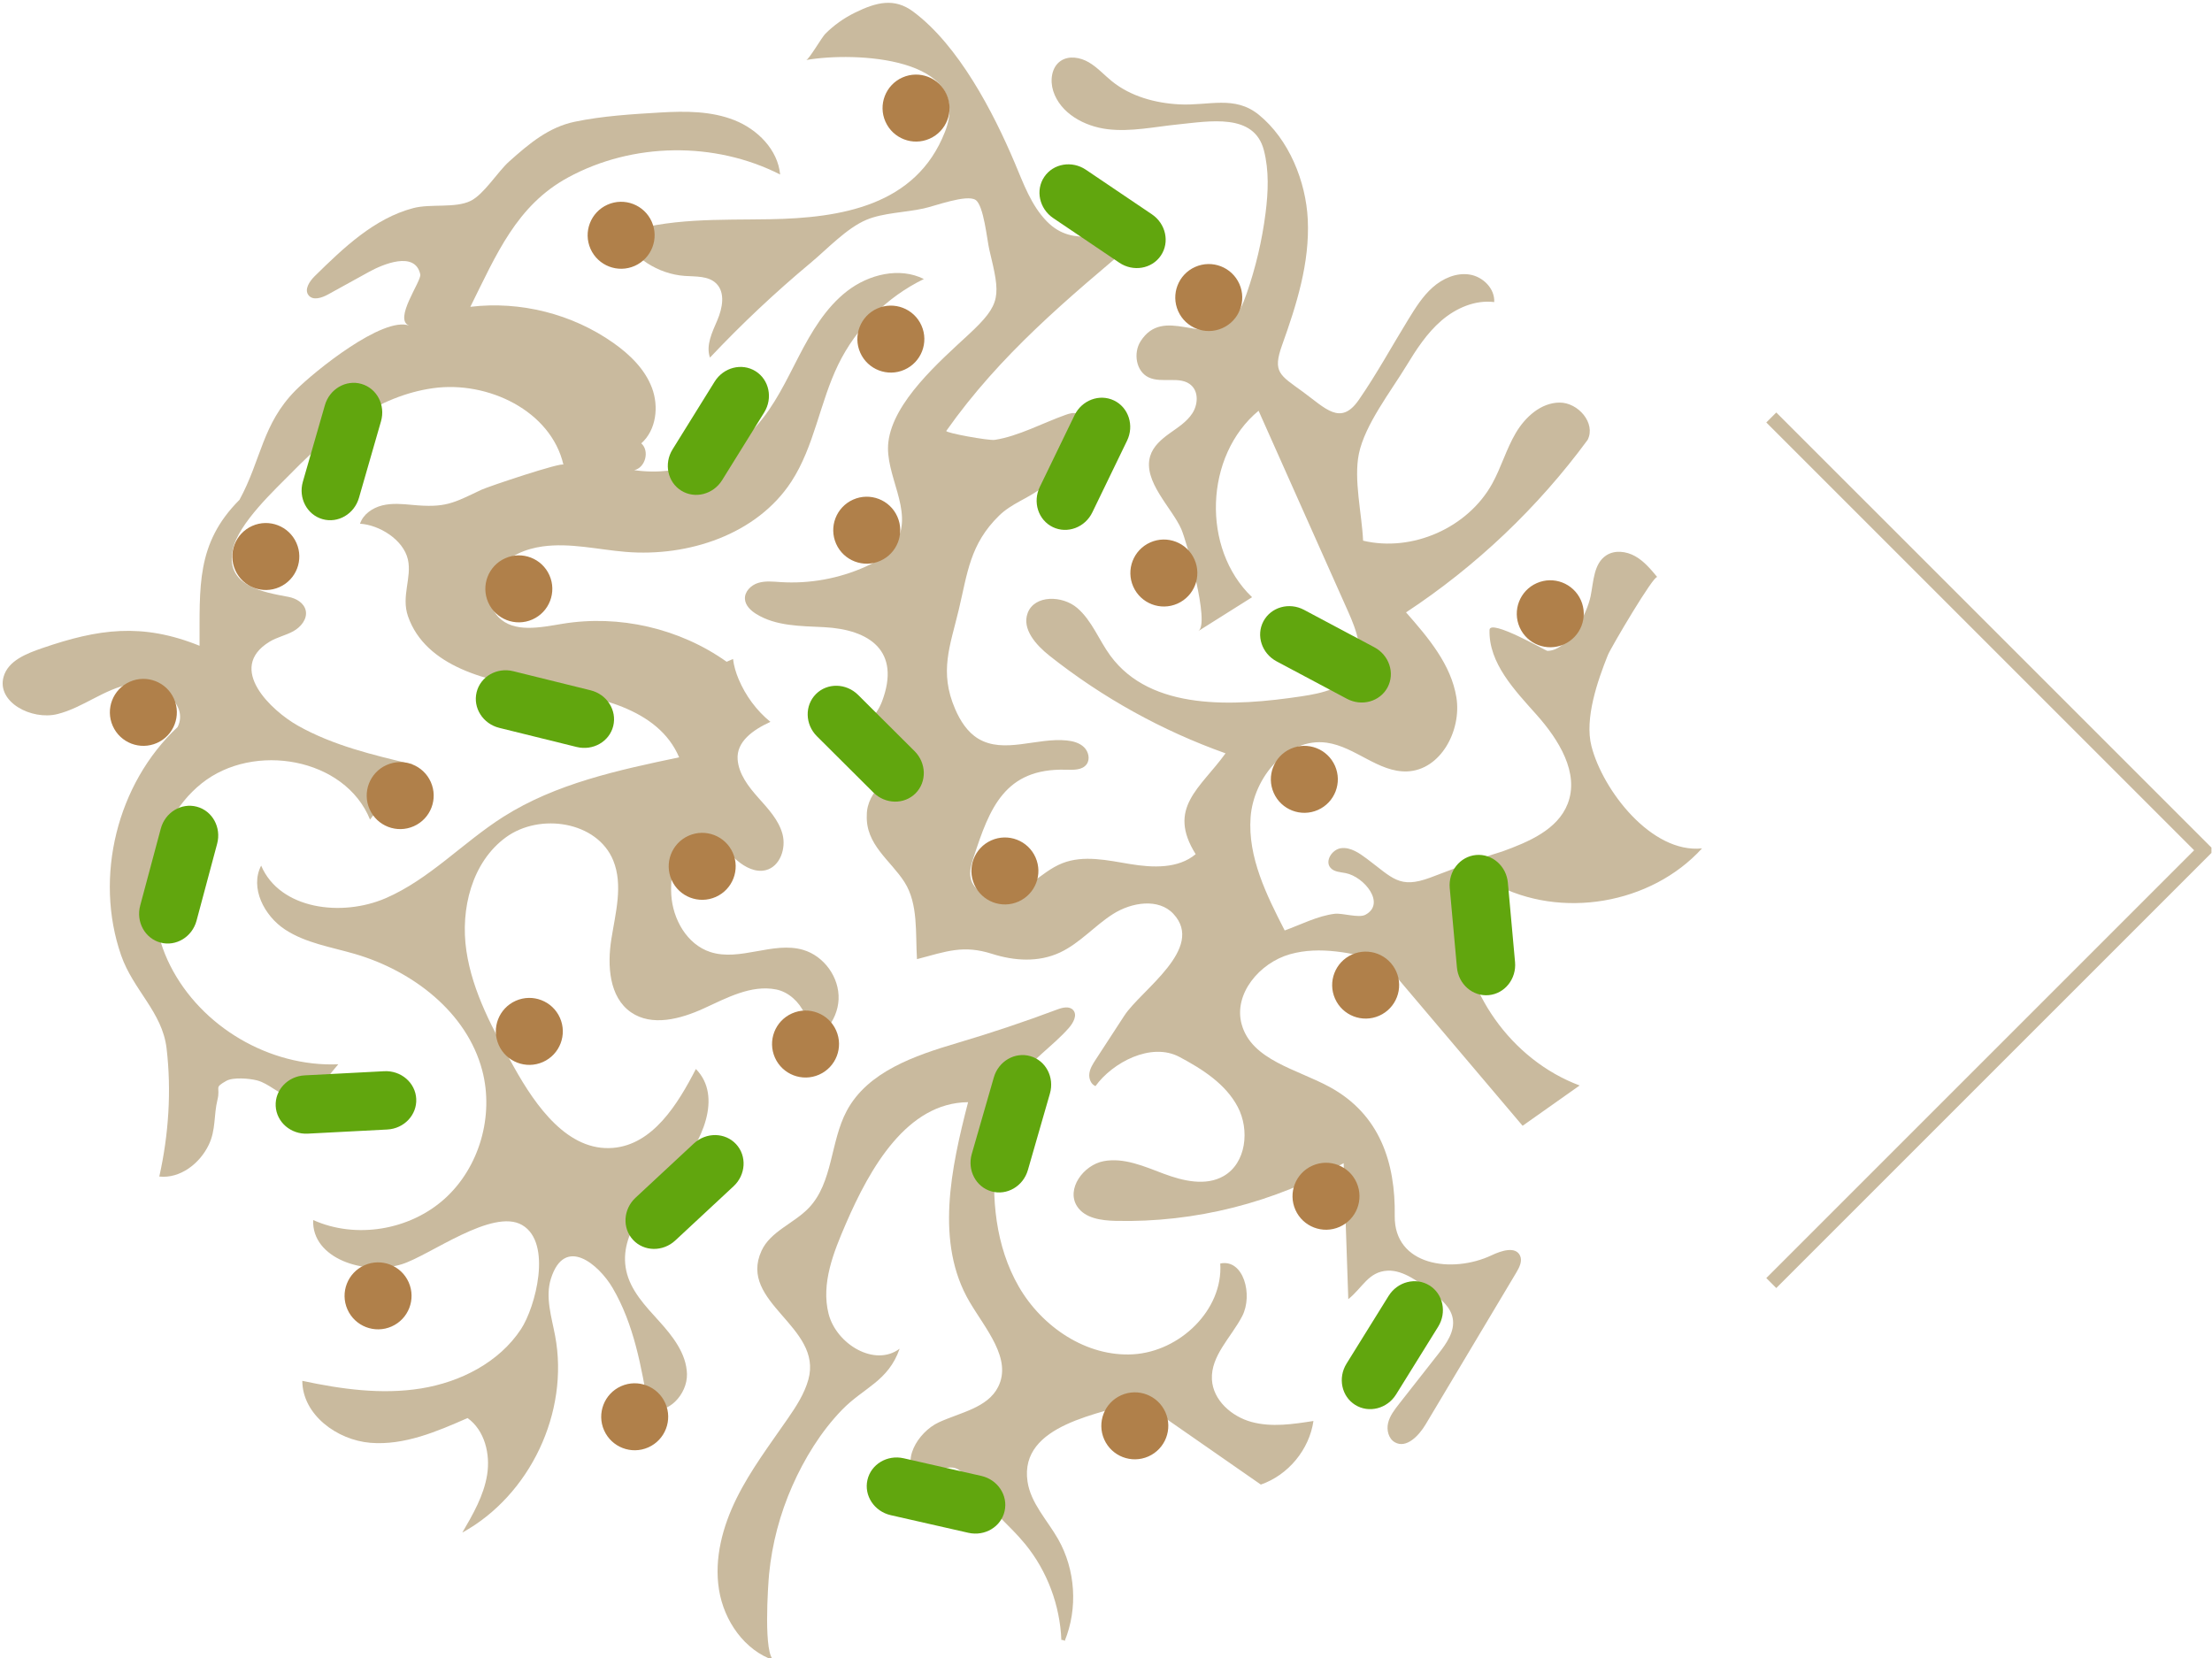 <?xml version="1.0" encoding="UTF-8" standalone="no"?> <svg xmlns:dc="http://purl.org/dc/elements/1.1/" xmlns:cc="http://creativecommons.org/ns#" xmlns:rdf="http://www.w3.org/1999/02/22-rdf-syntax-ns#" xmlns:svg="http://www.w3.org/2000/svg" xmlns="http://www.w3.org/2000/svg" viewBox="0 0 208.747 156.493" height="156.493" width="208.747" xml:space="preserve" id="svg2"><defs id="defs6"><clipPath id="clipPath20"><path id="path18" d="M 0,1173.66 V 0 h 1565.6 v 1173.66 z"></path></clipPath></defs><g transform="matrix(1.333,0,0,-1.333,0,156.493)" id="g10"><g transform="scale(0.1)" id="g12"><g id="g14"><g clip-path="url(#clipPath20)" id="g16"><path id="path22" style="fill:none;stroke:#c9ba9e;stroke-width:10;stroke-linecap:butt;stroke-linejoin:miter;stroke-miterlimit:10;stroke-dasharray:none;stroke-opacity:1" d="M 1253.99,878.414 1560.41,572.004 1253.99,265.59"></path><path id="path24" style="fill:#c9ba9e;fill-opacity:1;fill-rule:nonzero;stroke:none" d="m 857.984,197.32 c -0.879,16.844 13.707,29.891 21.457,44.868 7.75,14.976 0.946,40.703 -15.554,37.226 2.125,-32.934 -28.707,-62.328 -61.653,-64.273 -32.949,-1.95 -64.429,19.273 -80.941,47.851 -16.508,28.582 -19.816,63.196 -16.125,95.996 1.879,16.668 5.777,36.008 15.172,50.254 9.34,14.16 25.07,24.055 36.394,37.012 3.133,3.582 6.184,9.101 2.996,12.633 -2.636,2.914 -7.375,1.832 -11.058,0.449 -23.66,-8.863 -46.621,-16.559 -70.949,-23.77 -30.196,-8.949 -63.45,-20.3 -78.282,-48.082 -11.679,-21.871 -9.699,-50.683 -26.793,-68.644 -10.511,-11.051 -27.191,-16.567 -33.535,-30.434 -16.836,-36.812 43.621,-53.48 33.168,-91.172 -2.793,-10.074 -8.625,-19 -14.558,-27.605 -12.68,-18.399 -26.285,-36.309 -36.203,-56.328 -9.918,-20.02 -16.024,-42.692 -12.508,-64.762 3.515,-22.059 18.066,-43.16 39.269,-50.188 -8.113,2.688 -4.508,54.008 -3.785,61.34 2.109,21.43 7.707,42.52 16.414,62.219 8.59,19.43 20.278,38.488 35.11,53.813 15.433,15.949 32.753,20.16 40.89,43.386 -17.687,-13.261 -44.906,3.313 -50.32,24.746 -5.414,21.434 3.543,43.598 12.32,63.883 17.121,39.582 43.332,85.551 86.453,85.895 -12.101,-46.899 -23.5,-99.617 1.055,-141.367 11.281,-19.184 30.238,-40.336 20.223,-60.211 -7.508,-14.903 -26.809,-18.078 -41.969,-25.067 -15.16,-6.976 -27.719,-28.777 -14.445,-38.898 25.429,8.781 25.968,12.308 40.468,-8.621 9.981,-14.399 24.145,-25.297 35.184,-38.821 15.539,-19.039 24.531,-43.219 25.519,-67.758 0.86,0.09 1.747,-0.102 2.36,-0.711 9.445,23.082 7.672,50.469 -4.676,72.148 -7.68,13.48 -19.402,25.434 -21.648,40.781 -5.961,40.743 52.711,47.84 79.769,57.192 28.469,-19.801 56.938,-39.59 85.41,-59.391 19.367,6.68 34.313,24.75 37.25,45.02 -14.515,-2.282 -29.543,-4.539 -43.734,-0.719 -14.188,3.82 -27.383,15.437 -28.145,30.109"></path><path id="path26" style="fill:#c9ba9e;fill-opacity:1;fill-rule:nonzero;stroke:none" d="m 668.973,1080.61 c -20.442,-52.38 -73.719,-60.95 -123.864,-61.83 -35.675,-0.63 -72.296,1.13 -106.011,-10.56 8.922,-16.669 26.742,-28.228 45.601,-29.572 7.852,-0.558 16.817,0.149 22.403,-5.398 6.539,-6.496 4.343,-17.492 0.734,-25.977 -3.609,-8.484 -8.27,-17.757 -5.211,-26.457 22.414,23.786 46.258,46.219 71.363,67.149 11.617,9.683 25.364,24.465 39.36,30.385 11.84,5.01 27.922,5.22 40.547,8.05 7.496,1.53 30.433,10.27 36.789,6.03 5.808,-3.88 8.101,-28.49 9.722,-35.27 7.883,-32.91 8.946,-38.113 -14.82,-60.152 -20.281,-18.813 -53.305,-47.481 -56.668,-76.028 -2.738,-23.242 17.945,-48.191 5.848,-70.511 -4.571,-8.434 -13.282,-13.766 -22.036,-17.696 -18.765,-8.425 -39.601,-12.207 -60.132,-10.906 -5.313,0.336 -10.778,0.992 -15.868,-0.586 -5.085,-1.574 -9.722,-6.156 -9.343,-11.468 0.324,-4.516 4.031,-8.04 7.867,-10.446 13.992,-8.765 31.539,-8.57 48.031,-9.406 32.567,-1.656 54.574,-16.969 41.168,-52.531 -1.902,-5.039 -4.844,-9.485 -8.512,-13.274 16.602,-8.562 29.008,-23.347 29.868,-42.082 -14.414,7.871 -32.274,-8.73 -32.153,-25.148 -0.961,-20.961 16.848,-32.063 26.672,-47.461 9.887,-15.5 7.684,-36.238 8.848,-54.551 21.336,5.652 32.879,10.188 53.156,3.75 15.723,-4.992 32.82,-6.184 48.125,0.977 14.027,6.562 24.441,18.933 37.523,27.23 13.079,8.301 32.223,11.434 42.758,0.078 22.668,-24.429 -22.953,-53.883 -34.781,-72.054 -6.758,-10.372 -13.512,-20.747 -20.266,-31.122 -1.964,-3.011 -3.976,-6.16 -4.468,-9.722 -0.496,-3.563 0.996,-7.672 4.32,-9.039 12.035,16.715 39.395,31.328 59.437,20.672 16.247,-8.637 32.684,-19.09 41.27,-35.364 8.59,-16.281 6.031,-39.754 -9.918,-48.949 -12.695,-7.324 -28.746,-3.527 -42.469,1.613 -13.722,5.149 -28.039,11.586 -42.449,8.914 -14.41,-2.671 -26.859,-19.769 -18.848,-32.046 5.5,-8.43 17.043,-9.989 27.106,-10.235 56.223,-1.367 112.746,12.922 161.562,40.844 1.098,-32.094 2.196,-64.188 3.293,-96.281 10.231,8.164 14.203,19.547 27.961,20.179 11.305,0.516 22.972,-8.734 31.332,-15.226 6.37,-4.949 13.2,-10.613 14.64,-18.551 1.67,-9.18 -4.43,-17.785 -10.19,-25.129 -9.28,-11.828 -18.559,-23.656 -27.836,-35.48 -3.211,-4.094 -6.508,-8.364 -7.719,-13.414 -1.211,-5.059 0.273,-11.161 4.801,-13.719 8.14,-4.61 16.964,4.648 21.764,12.68 21.41,35.855 42.81,71.707 64.22,107.562 2.19,3.664 4.43,8.137 2.59,11.984 -3.25,6.75 -13.3,3.403 -20.07,0.2 -27.99,-13.215 -69.141,-7.426 -68.614,27.906 0.567,37.586 -10.515,71.73 -45.804,91.09 -23.243,12.75 -55.543,19.011 -62.575,44.57 -5.91,21.481 12.735,43.477 34.168,49.551 21.434,6.078 44.246,0.683 65.864,-4.719 32.961,-38.906 65.911,-77.816 98.871,-116.726 13.47,9.511 26.93,19.023 40.39,28.535 -48.4,18.039 -83.38,67.422 -84.32,119.074 6.54,0.945 13.07,1.887 19.6,2.828 1.36,7.012 2.72,14.02 4.07,21.027 47.17,-25.558 111.15,-14.73 147.28,24.926 -35.77,-3.691 -70.26,41.102 -78.28,72.399 -5.01,19.543 4.41,46.461 11.61,64.453 2.03,5.074 33,57.644 35.01,55.203 -4.59,5.555 -9.33,11.234 -15.6,14.785 -6.27,3.551 -14.51,4.566 -20.54,0.621 -8.9,-5.816 -8.97,-18.434 -11.06,-28.855 -2.43,-12.079 -15.51,-38.77 -30.7,-38.758 -0.85,0 -40.66,22.98 -40.88,14.828 -0.65,-23.492 17.68,-42.512 33.31,-60.059 15.63,-17.547 30.55,-41.238 21.99,-63.117 -7.18,-18.32 -27.7,-26.937 -46.19,-33.652 -17.27,-5.215 -34.26,-12.332 -51.18,-18.578 -21.752,-8.032 -26.46,-0.278 -44.807,13.433 -5.32,3.973 -11.328,8.149 -17.934,7.489 -6.605,-0.665 -12.14,-9.278 -7.601,-14.122 2.593,-2.761 6.843,-2.839 10.562,-3.57 13.18,-2.59 28.621,-21.625 13.973,-29.496 -4.684,-2.519 -16.262,1.367 -21.77,0.695 -11.996,-1.464 -24.05,-7.699 -35.355,-11.808 -12.914,25.136 -26.184,51.906 -24.156,80.094 2.031,28.183 26,56.792 53.98,52.839 20.141,-2.847 36.578,-21.129 56.906,-20.312 23.662,0.949 38.562,28.918 34.832,52.301 -3.73,23.382 -20.02,42.507 -35.656,60.289 49.636,32.699 93.396,74.281 128.586,122.175 5.9,11.805 -6.73,26.446 -19.92,26.36 -13.2,-0.082 -24.35,-10.238 -31.04,-21.613 -6.69,-11.372 -10.27,-24.329 -16.67,-35.868 -17.34,-31.25 -56.597,-48.558 -91.366,-40.289 -0.84,18.852 -6.75,43.153 -2.992,61.477 4.226,20.633 22.722,44.355 33.558,62.211 7.06,11.625 14.58,23.238 24.88,32.113 10.31,8.879 23.89,14.805 37.38,13.129 0.55,9.531 -7.97,17.984 -17.39,19.48 -9.43,1.5 -19.04,-2.738 -26.18,-9.066 -7.15,-6.332 -12.25,-14.586 -17.256,-22.715 -11.637,-18.906 -22.441,-38.765 -35.086,-57.008 -12.848,-18.535 -23.418,-6.003 -39.73,5.899 -16.145,11.781 -21.426,13.699 -14.528,32.953 10.242,28.578 19.625,58.121 18.176,88.872 -1.266,26.89 -13.266,56.79 -34.641,74.19 -17.16,13.97 -35.5,6.27 -56.324,7.37 -17.066,0.9 -34.398,5.64 -47.699,16.37 -5.484,4.42 -10.238,9.81 -16.309,13.38 -6.066,3.57 -14.16,4.97 -19.976,1.01 -6.481,-4.41 -7.649,-13.82 -5.266,-21.29 5.035,-15.79 22.039,-25.07 38.5,-27.05 16.461,-1.98 33.004,1.68 49.5,3.35 22.91,2.33 54.25,8.28 61.137,-18.24 3.746,-14.45 3.074,-29.68 1.191,-44.49 -2.469,-19.41 -6.972,-38.574 -13.414,-57.062 -2.621,-7.523 -5.769,-15.238 -11.758,-20.496 -18.347,-16.094 -47.078,12.207 -63.293,-13.203 -5.289,-8.289 -3.277,-21.231 5.575,-25.52 9.504,-4.601 22.812,1.457 30.461,-5.82 5.187,-4.937 4.457,-13.785 0.531,-19.773 -3.926,-5.989 -10.215,-9.914 -16.035,-14.086 -5.821,-4.172 -11.629,-9.164 -13.723,-16.012 -5.457,-17.898 15.48,-36.77 22.047,-51.891 3.527,-8.125 20.48,-66.742 12.008,-72.078 12.687,7.992 25.375,15.981 38.062,23.973 -36,34.312 -33.699,100.285 4.598,132.008 21.133,-47.399 42.269,-94.797 63.402,-142.192 5.879,-13.183 11.719,-28.73 4.86,-41.433 -6.954,-12.864 -23.454,-16.395 -37.915,-18.563 -48.054,-7.203 -106.488,-10.406 -135.261,28.754 -8.16,11.102 -13.028,24.844 -23.489,33.809 -10.464,8.961 -30.175,9.359 -35.05,-3.524 -4.305,-11.386 5.906,-22.75 15.445,-30.312 37.383,-29.645 79.672,-53.086 124.621,-69.082 -17.894,-24.77 -41.703,-38.602 -21.156,-71.391 -12.375,-10.426 -30.496,-9.641 -46.461,-6.992 -15.961,2.648 -32.832,6.519 -47.891,0.598 -7.992,-3.141 -14.687,-8.786 -21.664,-13.793 -6.976,-5.004 -14.769,-9.575 -23.347,-9.993 -8.575,-0.421 -17.95,4.579 -19.864,12.946 -1.144,5.004 0.457,10.176 2.043,15.054 11.266,34.664 22.032,63.106 65.149,61.977 5.343,-0.141 11.73,-0.461 14.859,3.879 2.602,3.598 1.32,8.976 -1.867,12.062 -3.188,3.09 -7.754,4.301 -12.168,4.758 -21.172,2.196 -44.539,-9.719 -62.75,1.297 -7.707,4.66 -12.758,12.715 -16.328,20.984 -11.43,26.454 -3.524,44.657 2.582,70.309 6.176,25.945 7.887,46.402 28.523,66.574 9,8.797 20.492,12.129 29.84,19.477 10.699,8.414 17.789,23.808 25.359,35.418 1.797,2.762 3.645,5.64 4.114,8.902 0.472,3.266 -0.844,7.035 -3.867,8.348 -2.61,1.133 -5.602,0.191 -8.286,-0.754 -15.757,-5.559 -33.789,-15.289 -50.269,-17.734 -4.27,-0.633 -35.215,4.992 -34.254,6.359 38.191,54.141 85.66,93.535 135.723,135.628 -22.61,8.11 -44.86,-7.413 -64.575,12.74 -11.082,11.34 -16.523,26.84 -22.699,41.43 -15.207,35.96 -39.777,83.22 -71.929,107.09 -13.2,9.8 -25.813,6.79 -41.293,-0.83 -7.727,-3.8 -14.879,-8.88 -20.95,-14.99 -2.406,-2.42 -11.507,-18.15 -13.449,-18.49 33.848,5.99 119.031,2.41 98.227,-50.89"></path><path id="path28" style="fill:#c9ba9e;fill-opacity:1;fill-rule:nonzero;stroke:none" d="m 117.918,431.848 c 3.57,-30.129 1.484,-61.285 -5.145,-90.852 14.735,-1.586 28.684,9.16 35.059,22.535 5.059,10.61 3.445,20.887 6.098,31.68 2.367,9.644 -2.805,8.359 6.238,13.5 4.852,2.758 16.387,1.73 21.672,0.394 8.75,-2.21 15.328,-10.093 24.183,-11.617 16.586,-2.855 22.879,11.086 33.469,22.985 -48.535,-2 -97.023,26.457 -118.941,69.808 -21.301,42.133 -14.668,99.469 22.152,129.02 36.817,29.551 101.625,18.211 119.27,-25.582 10.015,13.043 20.035,26.086 30.05,39.125 -27.875,6.582 -56.168,13.328 -81.121,27.379 -18.507,10.422 -50.957,40.539 -20.078,59.425 5.246,3.207 11.473,4.461 16.852,7.434 5.383,2.973 10.125,8.781 8.742,14.773 -1.223,5.29 -6.75,8.508 -12.086,9.52 -17.758,3.355 -44.934,7.602 -39.57,33.328 3.922,18.793 29.812,42.485 42.593,55.508 27.454,27.969 60.418,53.531 99.235,58.945 38.812,5.414 83.484,-16.031 92.308,-54.215 -0.539,2.235 -53.382,-15.468 -58.058,-17.695 -20.25,-9.637 -25.539,-12.949 -49.035,-10.719 -7.067,0.668 -14.293,1.328 -21.184,-0.371 -6.891,-1.695 -13.508,-6.226 -15.742,-12.965 13.476,-0.753 30.687,-11.183 33.902,-25.3 2.942,-12.907 -4.886,-25.985 0.078,-40.243 12.485,-35.886 57.153,-46.66 94.86,-51.347 37.711,-4.688 82.242,-13.52 97.09,-48.496 -43.149,-9.059 -87.348,-18.535 -124.567,-42.176 -28.527,-18.125 -52.164,-44.137 -83.187,-57.555 -31.028,-13.418 -74.867,-8.019 -88.168,23.059 -8.086,-15.668 2.133,-35.508 16.855,-45.207 14.723,-9.699 32.778,-12.418 49.696,-17.375 40.808,-11.953 79.113,-41.281 89.964,-82.399 8.477,-32.125 -1.957,-68.714 -26.66,-90.929 -24.707,-22.215 -62.722,-28.633 -93.023,-15.008 -1.074,-27.391 36.523,-39.406 62.711,-31.309 19.761,6.114 64.367,40.102 85.32,27.707 21.453,-12.683 9.277,-58.183 -0.875,-73.617 -15.523,-23.598 -42.898,-37.527 -70.781,-42.023 -27.887,-4.493 -56.449,-0.532 -84.067,5.386 0.114,-23.898 24.465,-41.949 48.286,-43.879 23.82,-1.921 46.843,7.899 68.718,17.532 12.125,-8.711 16.207,-25.461 13.84,-40.192 -2.367,-14.742 -10.031,-28 -17.555,-40.89 48.008,26.429 75.801,85.254 65.731,139.125 -2.527,13.511 -7.16,27.539 -3.008,40.648 9.797,30.93 34.07,9.77 43.621,-6.476 15.188,-25.829 20.469,-56.106 25.488,-85.641 13.551,-4.895 27.594,10.223 27.204,24.621 -0.387,14.402 -10.051,26.723 -19.723,37.398 -9.676,10.676 -20.262,21.692 -23.262,35.786 -5.683,26.675 17.199,49.773 35.406,70.082 18.207,20.304 33.036,53.246 13.891,72.672 -12.93,-25.114 -30.453,-53.469 -58.598,-55.852 -31.921,-2.707 -54.613,29.289 -70.222,57.266 -14.531,26.043 -29.317,52.824 -33.664,82.328 -4.352,29.504 3.937,62.781 28.047,80.336 24.109,17.55 64.664,11.183 75.925,-16.43 7.121,-17.461 1.598,-37.129 -1.336,-55.758 -2.937,-18.629 -1.601,-40.976 13.895,-51.722 14.789,-10.254 35.078,-4.809 51.445,2.679 16.364,7.488 33.621,16.934 51.282,13.481 17.664,-3.45 30.449,-28.578 16.335,-39.746 15.161,3.093 27.29,17.343 27.922,32.804 0.633,15.457 -10.293,30.653 -25.148,34.973 -21.27,6.187 -44.699,-8.414 -65.742,-1.508 -16.5,5.418 -26.528,23.227 -27.563,40.563 -1.015,17.054 4.488,53.382 29.809,38.679 6.422,-3.726 11.195,-9.672 16.847,-14.484 5.653,-4.813 13.106,-8.645 20.297,-6.809 10.114,2.582 14.481,15.45 11.785,25.528 -2.695,10.082 -10.246,18 -17.175,25.8 -6.93,7.801 -13.797,16.641 -14.578,27.043 -0.942,12.625 10.976,21.024 23.214,26.606 -9.789,7.922 -17.613,18.57 -22.515,30.226 -1.899,4.512 -3.375,9.399 -3.953,14.278 -1.5,-0.668 -3.035,-1.254 -4.52,-1.957 -33.262,23.629 -75.992,33.511 -116.254,26.883 -15.679,-2.582 -34.375,-6.649 -45.367,4.828 -8.406,8.777 -7.519,23.797 -0.223,33.519 7.293,9.727 19.457,14.746 31.496,16.418 19.504,2.707 39.157,-2.207 58.782,-3.844 44.476,-3.707 93.004,12.372 117.383,49.758 16.277,24.965 20.121,55.996 33.16,82.793 12.742,26.184 34.461,47.899 60.648,60.633 -17.277,8.652 -39.008,3.305 -54.293,-8.516 -15.285,-11.82 -25.34,-29.039 -34.226,-46.195 -8.887,-17.16 -17.161,-34.976 -30.059,-49.363 -21.316,-23.778 -54.898,-35.91 -86.488,-31.246 7.902,1.676 11.054,13.601 5.011,18.965 10.59,9.425 12.547,26.015 7.551,39.289 -4.996,13.269 -15.695,23.625 -27.281,31.804 -29.102,20.539 -65.926,29.836 -101.285,25.578 18.488,37.157 32.719,71.747 69.176,91.577 45.73,24.88 103.726,25.69 150.132,2.1 -1.632,17.57 -15.988,31.98 -32.398,38.47 -16.406,6.5 -34.609,6.47 -52.23,5.44 -20.008,-1.17 -41.047,-2.44 -60.68,-6.53 -18.469,-3.84 -32.227,-15.37 -46.539,-28.17 -8.172,-7.31 -17.801,-23.24 -27.301,-27.9 -10.898,-5.35 -28.297,-1.85 -40.582,-5.1 -27.598,-7.28 -49.277,-28.051 -69.641,-48.051 -3.773,-3.707 -7.754,-9.57 -4.437,-13.695 3.144,-3.918 9.39,-1.789 13.793,0.637 9.66,5.328 19.32,10.652 28.98,15.98 9.629,5.309 32.657,15.117 36.278,-1.797 1.011,-4.738 -19.379,-32.046 -7.817,-36.254 -18.605,6.77 -67.109,-32.417 -80.324,-45.703 -23.789,-23.906 -24.379,-49.281 -39.84,-77.629 C 138.539,789.109 141.492,758.203 141.273,716.789 100.496,733.246 69.519,728.711 30.074,715.172 18.816,711.305 5.762,706.285 2.543,694.828 -2.512,676.832 22.434,663.918 40.582,668.402 c 18.148,4.485 33.32,17.903 51.723,21.176 18.406,3.274 41.922,-13.707 33.414,-30.355 C 82.832,619.145 66.488,553.047 85.758,497.598 c 8.535,-24.551 29.125,-40.16 32.16,-65.75"></path><path id="path30" style="fill:#61a60e;fill-opacity:1;fill-rule:nonzero;stroke:none" d="m 482.305,826.609 c -9.692,6.02 -12.442,19.118 -6.145,29.25 l 29.746,47.895 c 6.293,10.137 19.254,13.473 28.946,7.453 v 0 c 9.687,-6.019 12.441,-19.113 6.144,-29.25 L 511.25,834.066 c -6.297,-10.136 -19.254,-13.472 -28.945,-7.457 v 0"></path><path id="path32" style="fill:#61a60e;fill-opacity:1;fill-rule:nonzero;stroke:none" d="m 959.441,179.301 c -9.691,6.019 -12.441,19.113 -6.144,29.254 l 29.746,47.886 c 6.293,10.137 19.247,13.477 28.937,7.457 h 0.01 c 9.69,-6.019 12.44,-19.113 6.14,-29.25 l -29.743,-47.89 c -6.297,-10.137 -19.254,-13.477 -28.946,-7.457 v 0"></path><path id="path34" style="fill:#61a60e;fill-opacity:1;fill-rule:nonzero;stroke:none" d="m 577.637,682.582 c 8.054,8.086 21.433,7.813 29.883,-0.605 l 39.933,-39.778 c 8.453,-8.418 8.777,-21.797 0.723,-29.883 v 0 c -8.055,-8.082 -21.434,-7.812 -29.887,0.61 l -39.934,39.777 c -8.453,8.418 -8.773,21.797 -0.718,29.879 v 0"></path><path id="path36" style="fill:#61a60e;fill-opacity:1;fill-rule:nonzero;stroke:none" d="m 337.426,683.906 c 2.722,11.086 14.324,17.746 25.914,14.883 l 54.758,-13.527 c 11.586,-2.864 18.773,-14.168 16.05,-25.25 v 0 C 431.426,648.93 419.82,642.27 408.234,645.133 l -54.757,13.527 c -11.59,2.86 -18.778,14.164 -16.051,25.246 v 0"></path><path id="path38" style="fill:#61a60e;fill-opacity:1;fill-rule:nonzero;stroke:none" d="m 614.105,126.18 c 2.528,11.129 14.008,18 25.641,15.351 l 54.981,-12.492 c 11.632,-2.641 19.015,-13.801 16.488,-24.93 v 0 C 708.688,92.988 697.207,86.121 685.57,88.762 L 630.594,101.25 c -11.633,2.648 -19.02,13.809 -16.489,24.93 v 0"></path><path id="path40" style="fill:#61a60e;fill-opacity:1;fill-rule:nonzero;stroke:none" d="m 788.723,890.426 c 10.269,-4.977 14.379,-17.715 9.175,-28.449 l -24.57,-50.727 c -5.199,-10.738 -17.742,-15.406 -28.012,-10.434 v 0.004 c -10.269,4.973 -14.378,17.711 -9.175,28.446 l 24.57,50.726 c 5.199,10.738 17.742,15.406 28.012,10.434 v 0"></path><path id="path42" style="fill:#61a60e;fill-opacity:1;fill-rule:nonzero;stroke:none" d="m 1044.98,568.652 c 11.36,1.039 21.45,-7.754 22.52,-19.64 l 5.08,-56.176 c 1.08,-11.887 -7.27,-22.367 -18.63,-23.41 v 0 c -11.36,-1.043 -21.45,7.754 -22.52,19.64 l -5.08,56.176 c -1.07,11.887 7.27,22.367 18.63,23.41 v 0"></path><path id="path44" style="fill:#61a60e;fill-opacity:1;fill-rule:nonzero;stroke:none" d="m 739.309,1048.78 c 6.382,9.45 19.574,11.7 29.461,5.03 l 46.722,-31.55 c 9.891,-6.68 12.731,-19.76 6.348,-29.209 v 0 c -6.383,-9.453 -19.574,-11.703 -29.461,-5.028 l -46.727,31.547 c -9.886,6.68 -12.726,19.76 -6.343,29.21 v 0"></path><path id="path46" style="fill:#61a60e;fill-opacity:1;fill-rule:nonzero;stroke:none" d="m 521.082,363.965 c 7.773,-8.356 6.992,-21.715 -1.742,-29.84 l -41.274,-38.391 c -8.734,-8.125 -22.117,-7.937 -29.886,0.418 v 0.004 c -7.774,8.356 -6.992,21.715 1.746,29.84 l 41.269,38.387 c 8.735,8.125 22.118,7.937 29.887,-0.418 v 0"></path><path id="path48" style="fill:#61a60e;fill-opacity:1;fill-rule:nonzero;stroke:none" d="m 729.418,426.242 c 10.969,-3.14 17.184,-14.988 13.883,-26.461 L 727.695,345.578 C 724.391,334.109 712.82,327.355 701.852,330.5 v 0 c -10.969,3.145 -17.184,14.992 -13.883,26.465 l 15.605,54.199 c 3.305,11.473 14.871,18.223 25.844,15.078 v 0"></path><path id="path50" style="fill:#61a60e;fill-opacity:1;fill-rule:nonzero;stroke:none" d="m 255.852,902.184 c 10.968,-3.145 17.183,-14.993 13.882,-26.461 L 254.129,821.52 c -3.305,-11.473 -14.871,-18.223 -25.844,-15.079 v 0 c -10.969,3.145 -17.183,14.993 -13.883,26.465 l 15.606,54.199 c 3.305,11.473 14.875,18.223 25.844,15.079 v 0"></path><path id="path52" style="fill:#61a60e;fill-opacity:1;fill-rule:nonzero;stroke:none" d="m 139.367,602.836 c 11.02,-2.949 17.449,-14.684 14.363,-26.211 l -14.578,-54.461 c -3.086,-11.523 -14.519,-18.476 -25.539,-15.527 v 0 c -11.019,2.949 -17.449,14.683 -14.363,26.211 l 14.578,54.461 c 3.086,11.523 14.52,18.476 25.539,15.527 v 0"></path><path id="path54" style="fill:#61a60e;fill-opacity:1;fill-rule:nonzero;stroke:none" d="m 982.336,687.332 c -5.363,-10.07 -18.246,-13.691 -28.777,-8.086 l -49.754,26.488 c -10.532,5.606 -14.719,18.317 -9.356,28.387 v 0 c 5.364,10.074 18.246,13.695 28.778,8.09 l 49.753,-26.488 c 10.532,-5.606 14.719,-18.317 9.356,-28.391 v 0"></path><path id="path56" style="fill:#61a60e;fill-opacity:1;fill-rule:nonzero;stroke:none" d="m 294.672,396.055 c 0.609,-11.395 -8.563,-21.137 -20.484,-21.758 l -56.325,-2.934 c -11.922,-0.625 -22.078,8.114 -22.683,19.508 v 0 c -0.61,11.395 8.562,21.137 20.484,21.754 l 56.324,2.938 c 11.922,0.621 22.078,-8.114 22.684,-19.508 v 0"></path><path id="path58" style="fill:#b0804a;fill-opacity:1;fill-rule:nonzero;stroke:none" d="m 945.156,466.91 c -5.316,11.965 0.078,25.977 12.047,31.289 11.965,5.317 25.977,-0.078 31.289,-12.047 5.317,-11.964 -0.078,-25.972 -12.047,-31.289 -11.965,-5.312 -25.976,0.078 -31.289,12.047"></path><path id="path60" style="fill:#b0804a;fill-opacity:1;fill-rule:nonzero;stroke:none" d="m 917.086,317.422 c -5.316,11.965 0.074,25.973 12.047,31.289 11.965,5.312 25.972,-0.078 31.289,-12.047 5.312,-11.965 -0.078,-25.976 -12.047,-31.293 -11.969,-5.312 -25.977,0.082 -31.289,12.051"></path><path id="path62" style="fill:#b0804a;fill-opacity:1;fill-rule:nonzero;stroke:none" d="m 689.762,547.727 c -5.317,11.968 0.078,25.976 12.047,31.293 11.964,5.312 25.976,-0.079 31.289,-12.047 5.312,-11.969 -0.078,-25.977 -12.047,-31.293 -11.965,-5.313 -25.977,0.082 -31.289,12.047"></path><path id="path64" style="fill:#b0804a;fill-opacity:1;fill-rule:nonzero;stroke:none" d="m 475.453,551.008 c -5.316,11.965 0.078,25.976 12.043,31.289 11.969,5.316 25.981,-0.078 31.293,-12.047 5.313,-11.965 -0.078,-25.977 -12.047,-31.289 -11.969,-5.316 -25.976,0.078 -31.289,12.047"></path><path id="path66" style="fill:#b0804a;fill-opacity:1;fill-rule:nonzero;stroke:none" d="m 548.617,425.188 c -5.312,11.964 0.078,25.976 12.047,31.289 11.969,5.316 25.977,-0.079 31.289,-12.047 5.317,-11.965 -0.078,-25.977 -12.043,-31.289 -11.969,-5.317 -25.976,0.082 -31.293,12.047"></path><path id="path68" style="fill:#b0804a;fill-opacity:1;fill-rule:nonzero;stroke:none" d="m 901.746,612.598 c -5.312,11.965 0.078,25.972 12.047,31.289 11.969,5.312 25.977,-0.078 31.293,-12.047 5.312,-11.969 -0.082,-25.977 -12.047,-31.289 -11.969,-5.317 -25.976,0.078 -31.293,12.047"></path><path id="path70" style="fill:#b0804a;fill-opacity:1;fill-rule:nonzero;stroke:none" d="m 1075.85,729.816 c -5.31,11.969 0.08,25.981 12.05,31.293 11.96,5.317 25.97,-0.078 31.29,-12.046 5.31,-11.969 -0.08,-25.977 -12.05,-31.293 -11.97,-5.313 -25.98,0.082 -31.29,12.046"></path><path id="path72" style="fill:#b0804a;fill-opacity:1;fill-rule:nonzero;stroke:none" d="m 802.293,758.672 c -5.316,11.965 0.078,25.973 12.047,31.289 11.965,5.312 25.976,-0.078 31.289,-12.047 5.316,-11.965 -0.078,-25.976 -12.043,-31.293 -11.969,-5.312 -25.981,0.082 -31.293,12.051"></path><path id="path74" style="fill:#b0804a;fill-opacity:1;fill-rule:nonzero;stroke:none" d="m 345.645,747.457 c -5.317,11.969 0.078,25.977 12.046,31.289 11.965,5.317 25.977,-0.074 31.289,-12.043 5.317,-11.965 -0.078,-25.976 -12.046,-31.293 -11.965,-5.312 -25.973,0.082 -31.289,12.047"></path><path id="path76" style="fill:#b0804a;fill-opacity:1;fill-rule:nonzero;stroke:none" d="m 353.074,434.141 c -5.312,11.964 0.078,25.972 12.047,31.289 11.969,5.312 25.977,-0.082 31.289,-12.047 5.317,-11.969 -0.078,-25.977 -12.043,-31.293 -11.969,-5.313 -25.976,0.082 -31.293,12.051"></path><path id="path78" style="fill:#b0804a;fill-opacity:1;fill-rule:nonzero;stroke:none" d="m 427.676,161.289 c -5.317,11.961 0.078,25.977 12.047,31.289 11.965,5.317 25.976,-0.082 31.289,-12.047 5.316,-11.972 -0.078,-25.98 -12.047,-31.293 -11.965,-5.308 -25.977,0.082 -31.289,12.051"></path><path id="path80" style="fill:#b0804a;fill-opacity:1;fill-rule:nonzero;stroke:none" d="m 781.73,154.879 c -5.312,11.973 0.079,25.976 12.047,31.289 11.965,5.316 25.977,-0.078 31.289,-12.047 5.317,-11.961 -0.078,-25.98 -12.046,-31.293 -11.965,-5.308 -25.977,0.082 -31.29,12.051"></path><path id="path82" style="fill:#b0804a;fill-opacity:1;fill-rule:nonzero;stroke:none" d="m 245.984,246.898 c -5.316,11.965 0.079,25.977 12.043,31.29 11.969,5.312 25.981,-0.079 31.293,-12.047 5.317,-11.965 -0.078,-25.977 -12.047,-31.289 -11.964,-5.317 -25.976,0.078 -31.289,12.046"></path><path id="path84" style="fill:#b0804a;fill-opacity:1;fill-rule:nonzero;stroke:none" d="m 79.828,660.016 c -5.316,11.968 0.078,25.976 12.043,31.293 11.969,5.312 25.981,-0.082 31.293,-12.047 5.313,-11.969 -0.078,-25.977 -12.047,-31.293 -11.969,-5.313 -25.976,0.082 -31.289,12.047"></path><path id="path86" style="fill:#b0804a;fill-opacity:1;fill-rule:nonzero;stroke:none" d="m 166.523,770.355 c -5.312,11.965 0.082,25.977 12.047,31.29 11.969,5.312 25.977,-0.079 31.289,-12.047 5.317,-11.965 -0.078,-25.977 -12.043,-31.289 -11.968,-5.317 -25.976,0.078 -31.293,12.046"></path><path id="path88" style="fill:#b0804a;fill-opacity:1;fill-rule:nonzero;stroke:none" d="m 261.652,601.07 c -5.316,11.969 0.078,25.981 12.043,31.293 11.969,5.317 25.977,-0.082 31.293,-12.047 5.317,-11.964 -0.078,-25.976 -12.047,-31.289 -11.964,-5.316 -25.976,0.078 -31.289,12.043"></path><path id="path90" style="fill:#b0804a;fill-opacity:1;fill-rule:nonzero;stroke:none" d="m 609.023,924.277 c -5.316,11.969 0.079,25.981 12.043,31.293 11.969,5.313 25.981,-0.078 31.293,-12.047 5.313,-11.968 -0.078,-25.976 -12.046,-31.289 -11.969,-5.316 -25.977,0.079 -31.29,12.043"></path><path id="path92" style="fill:#b0804a;fill-opacity:1;fill-rule:nonzero;stroke:none" d="m 591.941,788.98 c -5.312,11.969 0.079,25.977 12.047,31.293 11.969,5.313 25.977,-0.078 31.289,-12.046 5.317,-11.965 -0.078,-25.977 -12.043,-31.289 -11.968,-5.317 -25.976,0.078 -31.293,12.042"></path><path id="path94" style="fill:#b0804a;fill-opacity:1;fill-rule:nonzero;stroke:none" d="m 834.082,953.711 c -5.312,11.969 0.078,25.977 12.047,31.293 11.969,5.312 25.976,-0.078 31.289,-12.047 5.316,-11.969 -0.078,-25.977 -12.047,-31.293 -11.965,-5.312 -25.976,0.082 -31.289,12.047"></path><path id="path96" style="fill:#b0804a;fill-opacity:1;fill-rule:nonzero;stroke:none" d="m 418.066,997.793 c -5.316,11.967 0.079,25.977 12.047,31.297 11.965,5.31 25.977,-0.09 31.289,-12.05 5.317,-11.97 -0.078,-25.977 -12.043,-31.294 -11.968,-5.312 -25.976,0.078 -31.293,12.047"></path><path id="path98" style="fill:#b0804a;fill-opacity:1;fill-rule:nonzero;stroke:none" d="m 626.852,1087.85 c -5.317,11.96 0.078,25.97 12.043,31.29 11.968,5.31 25.98,-0.08 31.293,-12.05 5.316,-11.97 -0.079,-25.98 -12.047,-31.29 -11.965,-5.32 -25.977,0.08 -31.289,12.05"></path></g></g></g></g></svg> 